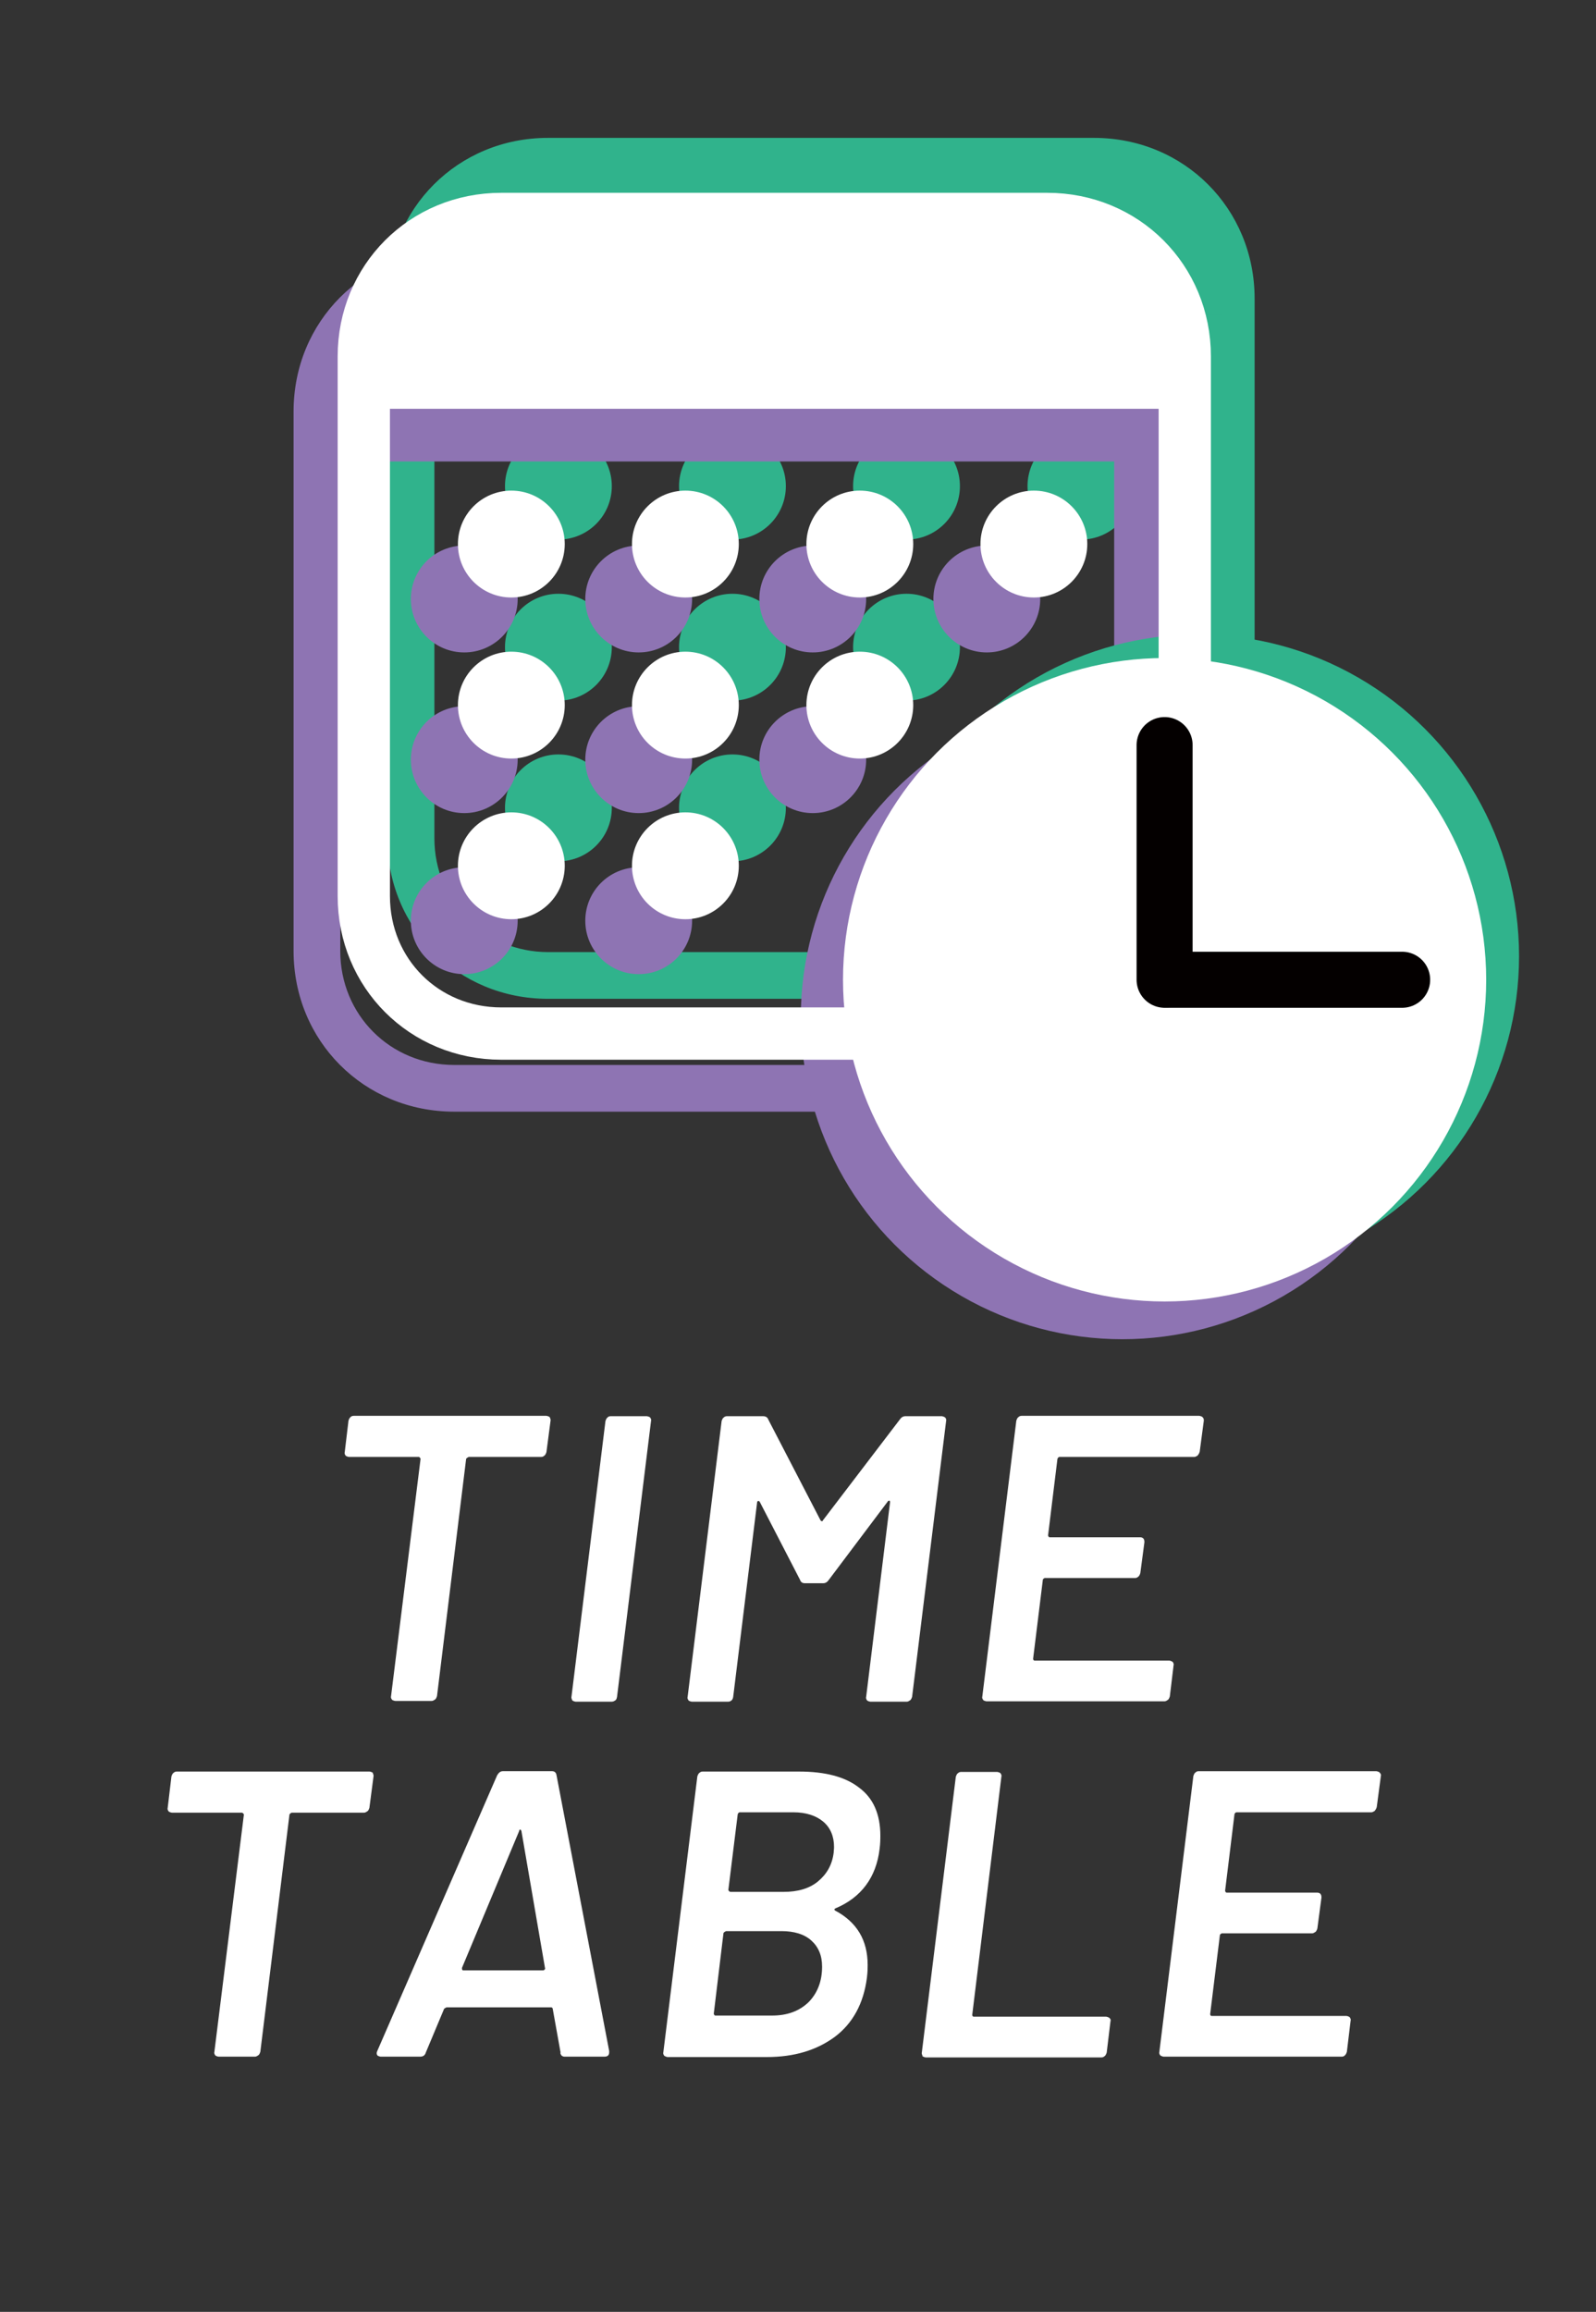 <?xml version="1.0" encoding="UTF-8"?>
<svg id="_レイヤー_2" data-name="レイヤー 2" xmlns="http://www.w3.org/2000/svg" viewBox="0 0 42.73 61.87">
  <rect x="0" y="0" width="42.73" height="61.87" fill="#333333" stroke="none"/>
  <defs>
    <style>
      .cls-1, .cls-2, .cls-3, .cls-4 {
        fill: none;
      }

      .cls-5 {
        fill: #fff;
      }

      .cls-6 {
        fill: #30b38c;
      }

      .cls-7 {
        fill: #8e74b3;
      }

      .cls-2 {
        stroke-width: 1.4px;
      }

      .cls-2, .cls-3 {
        stroke: #fff;
        stroke-miterlimit: 10;
      }

      .cls-4 {
        stroke: #040000;
        stroke-linecap: round;
        stroke-linejoin: round;
        stroke-width: 1.5px;
      }
    </style>
  </defs>
  <g id="_レイヤー_1-2" data-name="レイヤー 1">
    <g>
      <g>
        <path class="cls-6" d="m32.97,8.89H10.91v-.9c0-2.06,1.61-3.68,3.68-3.68h14.62c2.06,0,3.68,1.61,3.68,3.68l.09.9h0Z"/>
        <circle class="cls-6" cx="14.95" cy="13.01" r="1.43"/>
        <circle class="cls-6" cx="19.61" cy="13.01" r="1.43"/>
        <circle class="cls-6" cx="24.27" cy="13.01" r="1.43"/>
        <circle class="cls-6" cx="28.94" cy="13.01" r="1.43"/>
        <circle class="cls-6" cx="14.95" cy="17.32" r="1.43"/>
        <circle class="cls-6" cx="19.61" cy="17.32" r="1.43"/>
        <circle class="cls-6" cx="24.27" cy="17.32" r="1.43"/>
        <circle class="cls-6" cx="14.95" cy="21.62" r="1.43"/>
        <circle class="cls-6" cx="19.61" cy="21.62" r="1.43"/>
        <path class="cls-6" d="m29.2,26.73h-14.53c-2.41,0-4.3-1.89-4.3-4.3V7.99c0-2.41,1.89-4.3,4.3-4.3h14.62c2.41,0,4.3,1.89,4.3,4.3v14.44c0,2.33-2.01,4.3-4.39,4.3ZM14.68,4.94c-1.71,0-3.05,1.34-3.05,3.05v14.44c0,1.71,1.34,3.05,3.05,3.05h14.53c1.7,0,3.14-1.4,3.14-3.05V7.99c0-1.71-1.34-3.05-3.05-3.05h-14.62Z"/>
        <rect class="cls-6" x="10.73" y="8.44" width="21.97" height=".9"/>
      </g>
      <g>
        <path class="cls-7" d="m30.46,11.9H8.4v-.9c0-2.06,1.61-3.68,3.68-3.68h14.62c2.06,0,3.68,1.61,3.68,3.68l.09.9h0Z"/>
        <circle class="cls-7" cx="12.43" cy="16.03" r="1.43"/>
        <circle class="cls-7" cx="17.1" cy="16.03" r="1.43"/>
        <circle class="cls-7" cx="21.76" cy="16.03" r="1.43"/>
        <circle class="cls-7" cx="26.42" cy="16.03" r="1.43"/>
        <circle class="cls-7" cx="12.43" cy="20.33" r="1.43"/>
        <circle class="cls-7" cx="17.1" cy="20.33" r="1.43"/>
        <circle class="cls-7" cx="21.76" cy="20.33" r="1.43"/>
        <circle class="cls-7" cx="12.43" cy="24.64" r="1.43"/>
        <circle class="cls-7" cx="17.1" cy="24.64" r="1.43"/>
        <path class="cls-7" d="m26.69,29.75h-14.53c-2.41,0-4.3-1.89-4.3-4.3v-14.44c0-2.41,1.89-4.3,4.3-4.3h14.62c2.41,0,4.3,1.89,4.3,4.3v14.44c0,2.33-2.01,4.3-4.39,4.3ZM12.16,7.96c-1.71,0-3.05,1.34-3.05,3.05v14.44c0,1.71,1.34,3.05,3.05,3.05h14.53c1.7,0,3.14-1.4,3.14-3.05v-14.44c0-1.71-1.34-3.05-3.05-3.05h-14.62Z"/>
        <rect class="cls-7" x="8.22" y="11.45" width="21.97" height=".9"/>
      </g>
      <circle class="cls-6" cx="32.06" cy="25.59" r="8.61"/>
      <circle class="cls-7" cx="30.05" cy="27.23" r="8.61"/>
      <g>
        <path class="cls-5" d="m31.72,10.44H9.66v-.9c0-2.06,1.61-3.68,3.68-3.68h14.62c2.06,0,3.68,1.61,3.68,3.68l.09.9h0Z"/>
        <circle class="cls-5" cx="13.69" cy="14.56" r="1.43"/>
        <circle class="cls-5" cx="18.35" cy="14.56" r="1.43"/>
        <circle class="cls-5" cx="23.02" cy="14.56" r="1.43"/>
        <circle class="cls-5" cx="27.68" cy="14.56" r="1.43"/>
        <circle class="cls-5" cx="13.69" cy="18.87" r="1.43"/>
        <circle class="cls-5" cx="18.35" cy="18.87" r="1.43"/>
        <circle class="cls-5" cx="23.02" cy="18.87" r="1.43"/>
        <circle class="cls-5" cx="13.69" cy="23.17" r="1.43"/>
        <circle class="cls-5" cx="18.35" cy="23.17" r="1.43"/>
        <path class="cls-2" d="m27.95,27.66h-14.53c-2.06,0-3.68-1.61-3.68-3.68v-14.44c0-2.06,1.61-3.68,3.68-3.68h14.62c2.06,0,3.68,1.61,3.68,3.68v14.44c0,1.97-1.7,3.68-3.77,3.68Z"/>
        <line class="cls-3" x1="9.48" y1="10.44" x2="31.45" y2="10.44"/>
      </g>
      <g>
        <path class="cls-5" d="m14.72,37.93s.03.06.02.09l-.11.84s-.02.07-.05.09c-.03.03-.06.04-.09.04h-1.94s-.05.02-.07.05l-.78,6.35s-.02.07-.05.09-.06.04-.09.04h-.98s-.07-.01-.09-.04c-.02-.03-.03-.06-.02-.09l.79-6.35s-.02-.05-.05-.05h-1.87s-.07-.01-.09-.04-.03-.06-.02-.09l.1-.84s.02-.07.05-.09c.02-.03.06-.04.09-.04h5.16s.07.01.09.04Z"/>
        <path class="cls-5" d="m15.32,45.5s-.03-.06-.02-.09l.91-7.38s.02-.07.05-.09c.02-.03.06-.04.09-.04h.97s.07.01.09.04c.02.03.03.06.02.09l-.91,7.38s-.01.07-.04.09-.06.04-.1.04h-.97s-.07-.01-.09-.04Z"/>
        <path class="cls-5" d="m24.24,37.9h.98s.06.01.09.04c.02.03.03.06.02.09l-.91,7.38s-.02.07-.05.09-.06.04-.09.04h-.98s-.07-.01-.09-.04c-.02-.03-.03-.06-.02-.09l.64-5.21s0-.04-.02-.04c-.01,0-.03,0-.04.02l-1.58,2.1c-.04.06-.09.09-.15.09h-.49c-.07,0-.11-.03-.13-.09l-1.08-2.09s-.02-.03-.04-.02c-.02,0-.03.02-.03.04l-.64,5.2s-.01.07-.04.09c-.03.03-.06.04-.1.04h-.97s-.07-.01-.09-.04c-.02-.03-.03-.06-.02-.09l.91-7.38s.02-.07.05-.09c.03-.03.06-.04.09-.04h.97c.07,0,.12.03.14.09l1.4,2.7s.02.02.03.02.03,0,.03-.02l2.06-2.7c.04-.06.09-.09.15-.09Z"/>
        <path class="cls-5" d="m32.07,38.95s-.06.04-.09.04h-3.61s-.03,0-.04.02-.02.02-.02.04l-.25,2.04s.01.05.04.05h2.42c.08,0,.12.04.12.13l-.11.83s-.02.07-.05.09c-.03.03-.06.04-.09.04h-2.42s-.05.02-.05.05l-.26,2.11s0,.05.04.05h3.61s.06.01.09.04c.02.03.03.06.02.09l-.1.83s-.02.07-.05.09-.06.04-.09.04h-4.77s-.07-.01-.09-.04c-.02-.03-.03-.06-.02-.09l.91-7.38s.02-.07.05-.09c.03-.03.06-.04.09-.04h4.76s.07.01.09.04c.03.03.03.06.03.09l-.11.83s-.02.07-.05.09Z"/>
        <path class="cls-5" d="m9.98,47.45s.03.06.02.09l-.11.84s-.02.07-.05.09-.06.04-.09.04h-1.94s-.05.02-.06.05l-.78,6.35s-.02.07-.05.09-.06.04-.09.04h-.98s-.07-.01-.09-.04c-.02-.03-.03-.06-.02-.09l.79-6.35s-.02-.05-.06-.05h-1.87s-.07-.01-.09-.04-.03-.06-.02-.09l.1-.84s.02-.07.05-.09c.03-.03.06-.04.09-.04h5.17s.06.01.09.04Z"/>
        <path class="cls-5" d="m15.01,54.94l-.21-1.17s0-.02-.01-.03c0-.01-.02-.02-.03-.02h-2.8s-.04.01-.07.04l-.49,1.17c-.02.07-.07.11-.15.11h-1.06s-.07-.01-.09-.04c-.02-.03-.02-.07,0-.11l3.21-7.38c.04-.07.09-.11.15-.11h1.32c.07,0,.11.04.12.11l1.41,7.38v.03c0,.08-.04.12-.13.12h-1.06c-.07,0-.11-.04-.12-.11Zm-2.61-2.21h2.15s.06-.02.04-.07l-.63-3.66s-.02-.04-.03-.04-.03.01-.03.04l-1.53,3.66s-.01.07.03.07Z"/>
        <path class="cls-5" d="m22.36,51.13c.58.31.87.79.87,1.46,0,.07,0,.18-.02.34-.09.69-.38,1.22-.86,1.58-.49.36-1.09.54-1.82.54h-2.66s-.06-.01-.09-.04c-.02-.03-.03-.06-.02-.09l.91-7.38s.02-.07.05-.09c.03-.03.06-.04.09-.04h2.59c.69,0,1.23.14,1.6.43.38.28.57.71.57,1.29,0,.07,0,.19-.02.35-.09.76-.49,1.3-1.18,1.59-.04.02-.04.04,0,.07Zm-.72,2.46c.24-.24.37-.56.37-.96,0-.3-.1-.53-.29-.7s-.46-.25-.8-.25h-1.48s-.05.02-.07.05l-.26,2.16s.01.05.04.05h1.52c.41,0,.73-.12.98-.36Zm-1.87-5.07s-.02.02-.02.04l-.25,2.02s.02.05.06.05h1.42c.38,0,.69-.09.92-.28s.38-.44.42-.77c0-.04.01-.09.01-.15,0-.29-.1-.52-.29-.68s-.46-.25-.8-.25h-1.43s-.03,0-.04.02Z"/>
        <path class="cls-5" d="m24.7,55.02s-.03-.06-.02-.09l.91-7.38s.02-.07.05-.09c.03-.03.06-.04.09-.04h.97s.07.01.09.04c.02.03.03.06.02.09l-.78,6.37s0,.05.04.05h3.55s.06.01.09.04.03.06.02.09l-.1.83s-.02.07-.05.09c-.03.03-.06.04-.09.04h-4.71s-.06-.01-.09-.04Z"/>
        <path class="cls-5" d="m36.81,48.46s-.06.04-.09.04h-3.61s-.03,0-.04.02c-.01.01-.02.02-.02.04l-.25,2.04s.01.05.04.05h2.42c.08,0,.12.04.12.13l-.11.83s-.02.07-.05.09-.06.04-.09.04h-2.42s-.05.02-.05.05l-.26,2.11s0,.05.04.05h3.61s.07.01.09.04.03.06.02.09l-.1.83s-.02.07-.05.09c-.02.03-.06.04-.09.04h-4.77s-.06-.01-.09-.04c-.02-.03-.03-.06-.02-.09l.91-7.38s.02-.07.05-.09c.03-.03.06-.04.09-.04h4.76s.07.01.09.04c.03.03.04.06.03.09l-.11.83s-.02.07-.05.09Z"/>
      </g>
      <g>
        <circle class="cls-5" cx="31.18" cy="26.22" r="8.61"/>
        <line class="cls-4" x1="31.18" y1="19.94" x2="31.18" y2="26.22"/>
        <line class="cls-4" x1="37.54" y1="26.22" x2="31.27" y2="26.22"/>
      </g>
      <rect class="cls-1" width="42.73" height="61.87"/>
    </g>
  </g>
</svg>